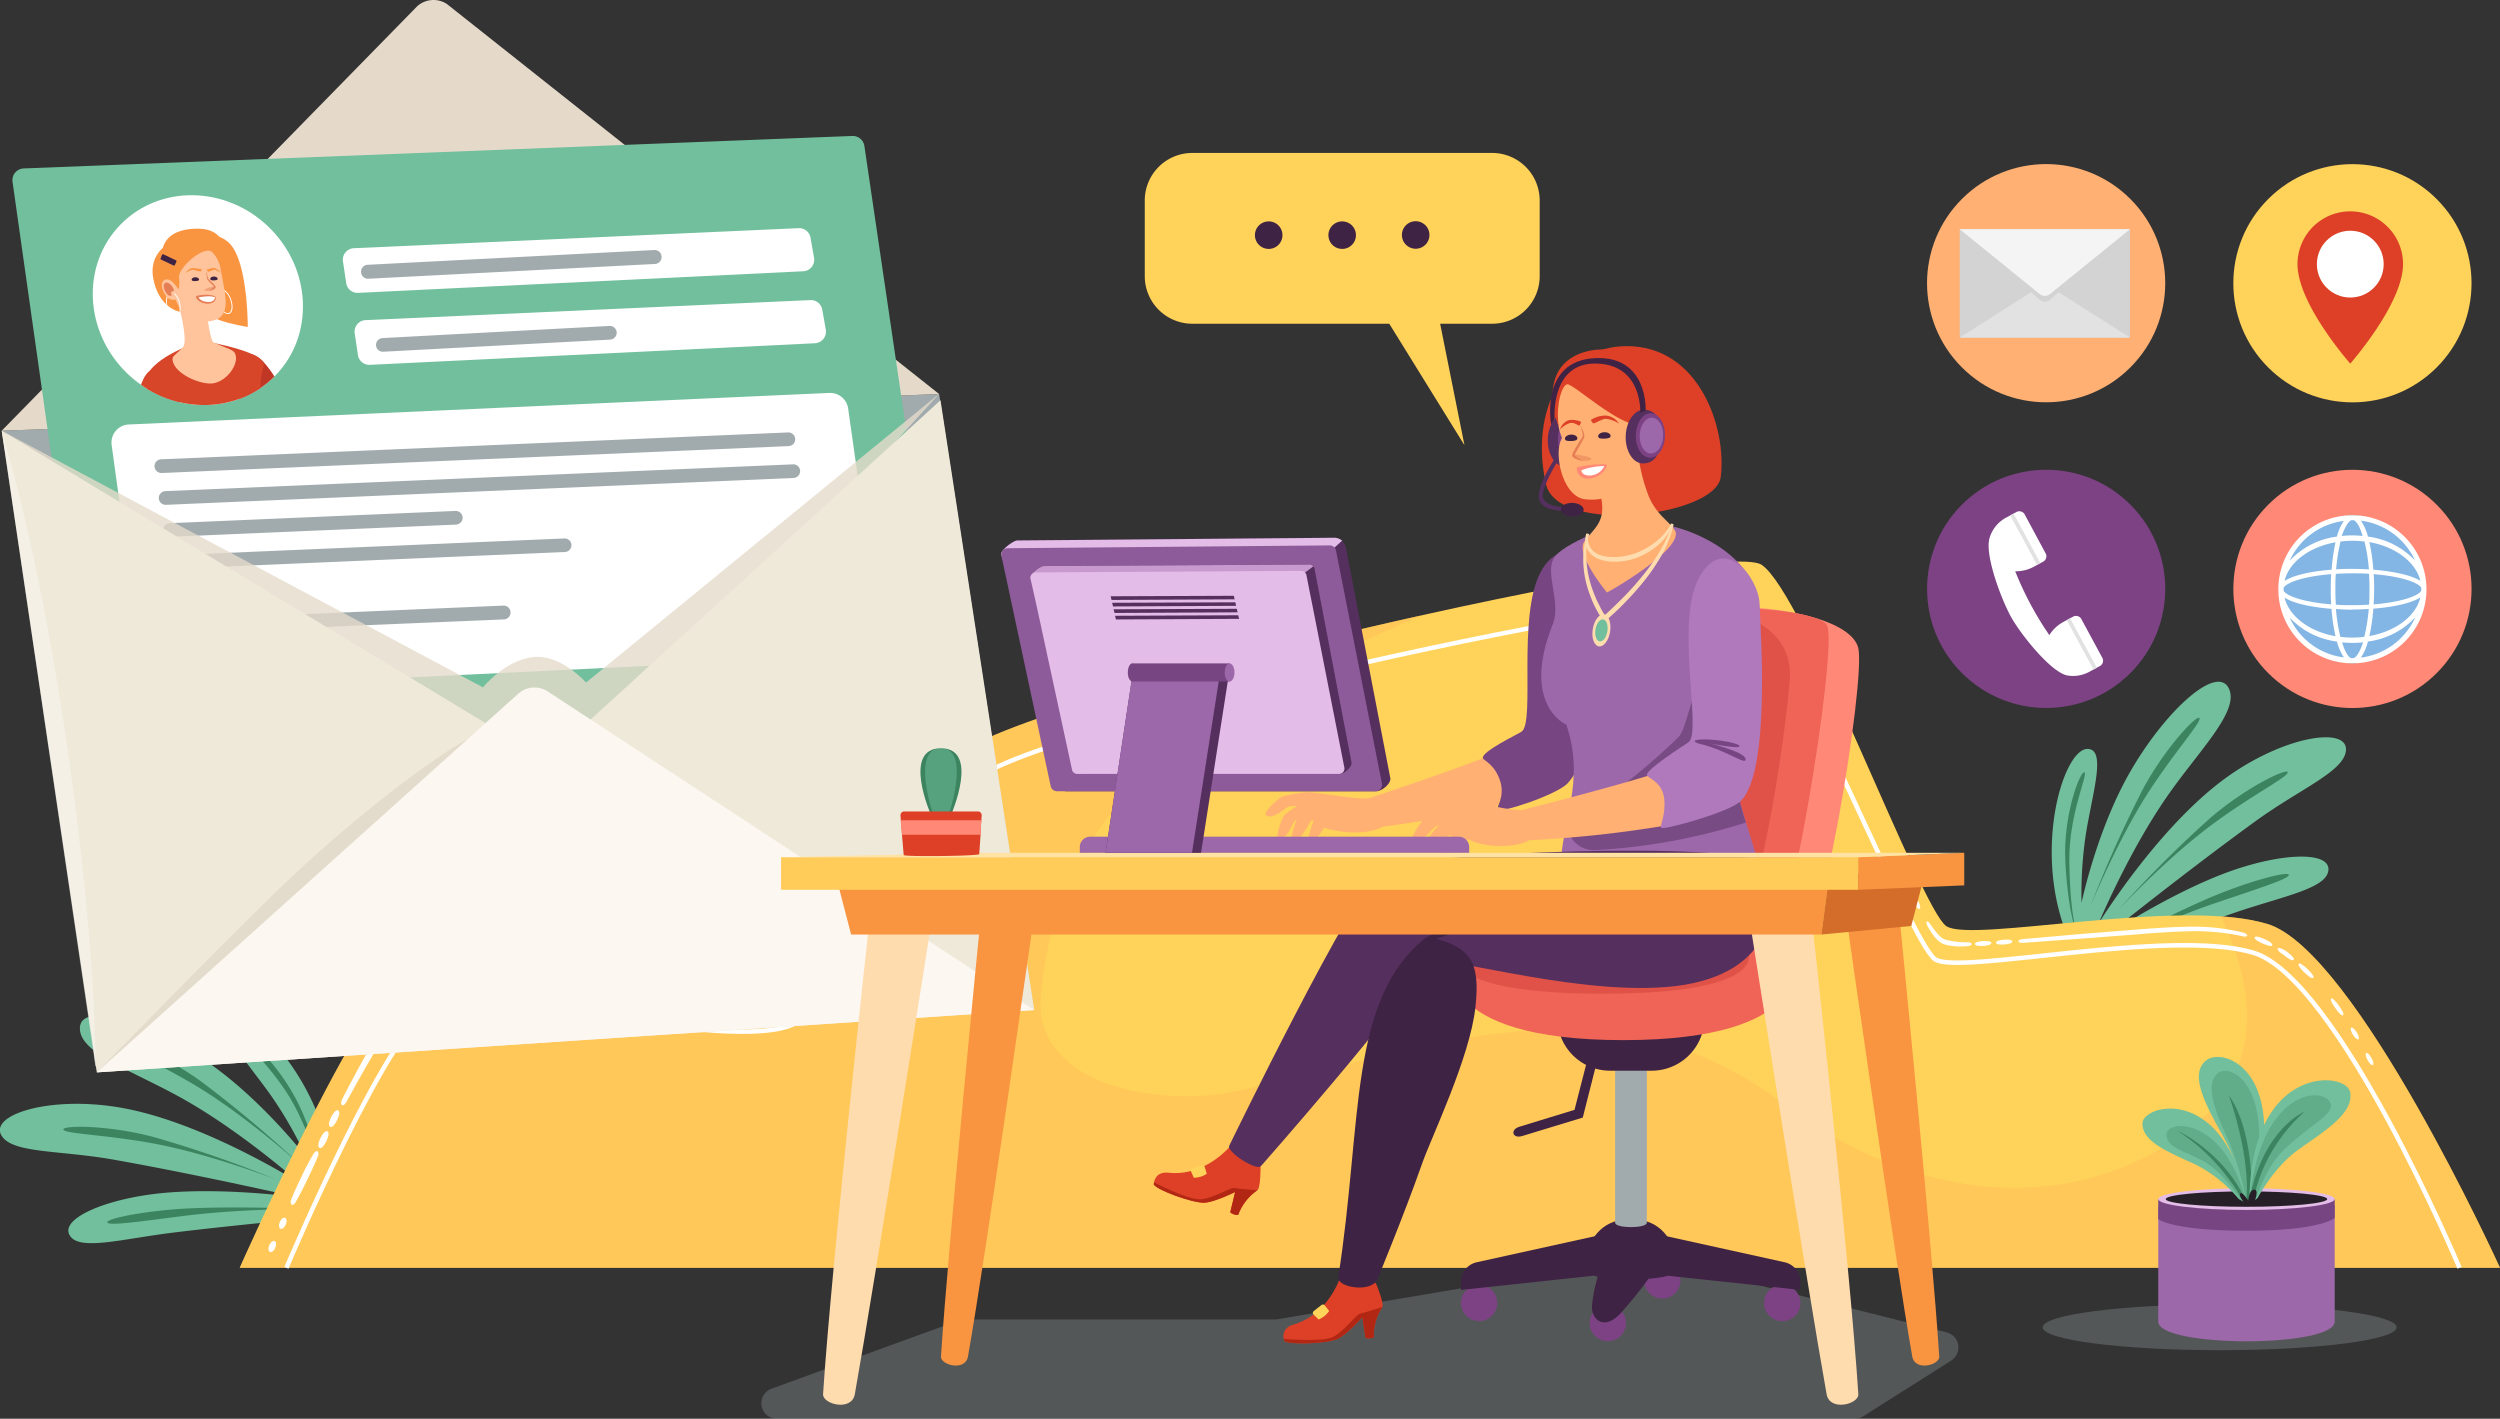 <svg xmlns="http://www.w3.org/2000/svg" xmlns:xlink="http://www.w3.org/1999/xlink" viewBox="0 0 565.05 320.66"><rect x="0" y="0" width="565.05" height="320.66" fill="#333333" stroke="none"/><defs><style>.cls-1,.cls-27{fill:#dd4026;}.cls-2,.cls-45{fill:#fff;}.cls-3{isolation:isolate;}.cls-4,.cls-51{fill:#71bf9d;}.cls-5,.cls-62{fill:#3c8460;}.cls-6{fill:#ffd25a;}.cls-7{fill:#ffbe57;}.cls-21,.cls-33,.cls-46,.cls-51,.cls-7{opacity:0.5;}.cls-12,.cls-43,.cls-57,.cls-7{mix-blend-mode:multiply;}.cls-59,.cls-8{fill:none;stroke-miterlimit:10;}.cls-8{stroke:#fff;stroke-width:1.02px;}.cls-17,.cls-35,.cls-9{fill:#a1abad;}.cls-12,.cls-45,.cls-62,.cls-9{opacity:0.3;}.cls-10,.cls-32{fill:#ff8976;}.cls-10,.cls-11,.cls-12,.cls-13,.cls-15,.cls-17,.cls-27,.cls-28,.cls-30,.cls-34{fill-rule:evenodd;}.cls-11{fill:#ef6456;}.cls-12{fill:#ba2b27;}.cls-13,.cls-14{fill:#7c4284;}.cls-15,.cls-16{fill:#3e2344;}.cls-18,.cls-30{fill:#ffb072;}.cls-19{fill:#764582;}.cls-20,.cls-34{fill:#9d68aa;}.cls-21,.cls-24,.cls-28{fill:#552f5e;}.cls-22{clip-path:url(#clip-path);}.cls-23{fill:#b22714;}.cls-25{clip-path:url(#clip-path-2);}.cls-26{fill:#af79bc;}.cls-29{fill:#ffdcae;}.cls-31,.cls-33{fill:#e57e55;}.cls-36,.cls-43{fill:#e5daca;}.cls-37{clip-path:url(#clip-path-3);}.cls-38{fill:#c13725;}.cls-39{fill:#d8462a;}.cls-40{fill:#f99441;}.cls-41{fill:#ffc49c;}.cls-42{fill:#1e1c1c;}.cls-43{opacity:0.8;}.cls-44{fill:#efe9da;}.cls-46{fill:#d8d0bf;}.cls-47{fill:#fcf7f0;}.cls-48{fill:#d36d29;}.cls-49{fill:#ffcc5a;}.cls-50{fill:#ffe3a4;}.cls-52{fill:#e4bce8;}.cls-53{fill:#8d5b99;}.cls-54{fill:#c899ce;}.cls-55,.cls-57{fill:#d3d3d3;}.cls-56{fill:#e2e2e2;}.cls-58{fill:#f4f4f4;}.cls-59{stroke:#3c8460;stroke-width:1.16px;}.cls-60{fill:#83b6e5;}.cls-61{fill:#261f28;}</style><clipPath id="clip-path"><path class="cls-1" d="M284.91,264s0,4.4-.7,5a11.68,11.68,0,0,0-4.37,5.61,2.76,2.76,0,0,1-1.78-.59l1.1-4.6s-4.81,2.39-7.07,2.42c-2.74,0-10.54-2.83-11.31-4.13,0,0,0-3,3.34-2.65,8.4.89,14-6.08,14-6.08C281,255.94,284.57,259.59,284.91,264Z"></path></clipPath><clipPath id="clip-path-2"><path class="cls-1" d="M311.18,290.51s1.66,4.06,1.25,4.91a11.6,11.6,0,0,0-1.92,6.84,2.77,2.77,0,0,1-1.88.14l-.71-4.69s-3.55,4-5.64,4.92c-2.52,1.07-10.82,1.37-12,.46,0,0-1.15-2.77,2.09-3.72C300.46,297,303,288.45,303,288.45,304.53,284.51,309.19,286.54,311.18,290.51Z"></path></clipPath><clipPath id="clip-path-3"><ellipse class="cls-2" cx="44.72" cy="67.83" rx="23.01" ry="24.44" transform="translate(-35.1 52.69) rotate(-45.86)"></ellipse></clipPath></defs><g class="cls-3"><g id="Layer_2" data-name="Layer 2"><g id="OBJECTS"><path class="cls-4" d="M471,218.66s19.14-7.25,34-12.34c11-3.76,20.66-5.44,21.25-9.49.66-4.61-11-4.11-23.26.49-13.15,4.94-27,14.18-27,14.18s18.21-14.6,33.85-25.93c10.13-7.34,20-11.23,20.39-15.94.51-5.62-14.5-3.28-27.89,6.74-15.07,11.29-28,32.3-28,32.3s6.53-15.67,15.23-28.32c7.31-10.61,16.54-19.43,14.25-24.62-2.62-5.95-14.76,5.18-22.75,19.4-7.29,13-10.6,28.92-10.6,28.92a90.45,90.45,0,0,1,1-15.68c1.42-8.73,4.31-18,1-19C466.13,167.29,457.22,197.83,471,218.66Z"></path><path class="cls-5" d="M473.25,215.89s12.81-7.07,24.77-12.37c9.67-4.27,19.35-6.76,19.3-5.76s-8.28,3.48-18.48,7A223.42,223.42,0,0,0,473.25,215.89Z"></path><path class="cls-5" d="M478.69,205.76A270.75,270.75,0,0,1,499.43,185c8-6.93,17.39-11.44,17.64-10.47s-7.78,5-16.5,11.41C489.94,193.66,478.69,205.76,478.69,205.76Z"></path><path class="cls-5" d="M472.36,205.15a270.77,270.77,0,0,1,12-26.82c5-9.31,12.19-16.87,12.76-16.05s-5.47,7.48-11.36,16.53C478.57,189.84,472.36,205.15,472.36,205.15Z"></path><path class="cls-5" d="M469.76,212s-2.25-4.12-2.95-17.19c-.57-10.55,3.39-20.66,4.31-20.26s-3.54,9.33-3.41,20.13C467.88,208.29,469.76,212,469.76,212Z"></path><path class="cls-4" d="M75.09,274.86s-20.38,1.83-36,3.74c-11.49,1.42-21,4.14-23.25.75-2.61-3.85,8.1-8.5,21.13-9.72,14-1.3,30.46,1,30.46,1s-22.77-5.17-41.78-8.53c-12.32-2.18-22.87-1.38-25.3-5.43-2.92-4.83,11.6-9.29,28-6.12,18.49,3.57,39.31,16.81,39.31,16.81S55,256.09,41.64,248.52c-11.21-6.35-23.37-10.26-23.58-15.93-.24-6.5,15.55-1.78,28.94,7.52,12.23,8.48,22.17,21.37,22.17,21.37a89.68,89.68,0,0,0-7.77-13.65c-5.09-7.24-11.72-14.29-9.22-16.69C57,226.53,78.35,250.11,75.09,274.86Z"></path><path class="cls-5" d="M71.83,273.36s-14.61-.76-27.69-.3c-10.56.38-20.35,2.37-19.87,3.25s9-.49,19.68-1.78A222.91,222.91,0,0,1,71.83,273.36Z"></path><path class="cls-5" d="M62.51,266.63A268.43,268.43,0,0,0,34.76,257c-10.2-2.74-20.64-2.68-20.44-1.71s9.2,1.15,19.83,3.06C47.1,260.66,62.51,266.63,62.51,266.63Z"></path><path class="cls-5" d="M67.94,263.31a269.72,269.72,0,0,0-22.5-18.89c-8.57-6.18-18.34-9.85-18.5-8.86s8.19,4.34,17.45,9.91C55.66,252.25,67.94,263.31,67.94,263.31Z"></path><path class="cls-5" d="M73.27,268.33s.22-4.69-4.85-16.74c-4.11-9.74-12.09-17.1-12.74-16.35s7.26,6.85,11.86,16.62C73.35,264.18,73.27,268.33,73.27,268.33Z"></path><path class="cls-6" d="M54.17,286.55H565.05s-32.61-71.65-52.54-77.71-66.8,4.36-72.6.49S407.78,134,398.15,127.65,224.3,158.78,214.91,171.94c-7.5,10.53-31,45.95-42.08,51.19s-67.66-10.35-78.33-6.9S54.17,286.55,54.17,286.55Z"></path><path class="cls-7" d="M512.51,208.84A48.32,48.32,0,0,0,502,207.12c8.1,17.15,9.74,34.91-7.52,48.55-28.58,20.85-63.83,14.27-90.5-5.49-41-31.83-83.84-12.08-125.75-3.29-18.1,3.29-45.73-2.2-42.87-23.06,4.9-49.16,46.26-67,85.62-84.68-47.75,10.64-100.8,25.47-106,32.79-7.5,10.53-31,45.95-42.08,51.19s-67.66-10.35-78.33-6.9-40.33,70.32-40.33,70.32H565.05S532.44,214.9,512.51,208.84Z"></path><path class="cls-2" d="M119.57,222.61a5.77,5.77,0,0,1,1.5.07,6,6,0,0,1,1.46.42c.55.27.73.74.4,1a1,1,0,0,1-.56.23,5.77,5.77,0,0,1-1.5-.06,6.34,6.34,0,0,1-1.45-.43c-.56-.26-.74-.72-.41-1A1,1,0,0,1,119.57,222.61Z"></path><path class="cls-2" d="M125.18,223.56a5.77,5.77,0,0,1,1.5.07,6.34,6.34,0,0,1,1.45.43c.55.28.73.74.4,1a.9.9,0,0,1-.56.23,5.79,5.79,0,0,1-1.5-.07,6.34,6.34,0,0,1-1.45-.43c-.55-.28-.73-.74-.4-1A.9.9,0,0,1,125.18,223.56Z"></path><path class="cls-2" d="M130.79,224.52a5.79,5.79,0,0,1,1.5.08,6.14,6.14,0,0,1,1.45.43c.55.27.73.73.4,1a1.09,1.09,0,0,1-.57.23,6.27,6.27,0,0,1-1.5-.07,6,6,0,0,1-1.45-.44c-.55-.27-.73-.73-.4-1A1.09,1.09,0,0,1,130.79,224.52Z"></path><path class="cls-2" d="M140.74,226.18a5.7,5.7,0,0,1,1.49,0,6.47,6.47,0,0,1,1.46.4c.55.25.74.71.42,1a1,1,0,0,1-.56.25,5.37,5.37,0,0,1-1.5,0,5.9,5.9,0,0,1-1.46-.41c-.56-.26-.74-.72-.42-1A1,1,0,0,1,140.74,226.18Z"></path><path class="cls-2" d="M147.82,227.18a2.19,2.19,0,0,1,.91-.08,2.44,2.44,0,0,1,.88.28c.55.35.6.88.1,1.18l-.2.1a2.42,2.42,0,0,1-.92.08,2.08,2.08,0,0,1-.88-.29c-.55-.35-.59-.88-.09-1.18A1.21,1.21,0,0,1,147.82,227.18Z"></path><path class="cls-2" d="M153.81,227.72a2.48,2.48,0,0,1,1.78,0c.57.28.68.8.21,1.17l-.19.12a2.14,2.14,0,0,1-.92.19,2.49,2.49,0,0,1-.91-.2c-.58-.31-.64-.84-.16-1.17A1,1,0,0,1,153.81,227.72Z"></path><path class="cls-2" d="M77.33,248.45c2.13-4.15,4.32-8.27,6.67-12.28a95.56,95.56,0,0,1,7.68-11.54c.38-.45.77-.87,1.15-1.3s.84-.81,1.26-1.21a7.76,7.76,0,0,1,1.5-1,5.36,5.36,0,0,1,1.66-.48,30.31,30.31,0,0,1,6.38-.1c4.21.31,8.36,1,12.5,1.66.57.1,1,.46.93.81s-.53.53-1.08.46c-4.14-.57-8.29-1.11-12.42-1.37a29.58,29.58,0,0,0-6.11.12,4.8,4.8,0,0,0-2.52,1.19c-.38.36-.77.72-1.14,1.1s-.72.81-1.07,1.23a94.74,94.74,0,0,0-7.6,11.29c-2.36,3.95-4.62,8-6.84,12.06-.31.57-.76.86-1,.67S77.05,249,77.33,248.45Z"></path><path class="cls-2" d="M76.66,251.91a6.42,6.42,0,0,1-1.28,2.49c-.45.47-.89.43-1-.09a1.54,1.54,0,0,1,0-.56,5.87,5.87,0,0,1,.5-1.35,6,6,0,0,1,.79-1.15c.45-.47.89-.43,1,.09A1.41,1.41,0,0,1,76.66,251.91Z"></path><path class="cls-2" d="M74.23,256.65a6,6,0,0,1-.5,1.34,5.28,5.28,0,0,1-.76,1.16c-.45.48-.89.44-1-.07a1.58,1.58,0,0,1,0-.57,6,6,0,0,1,.5-1.35,5.57,5.57,0,0,1,.77-1.16c.44-.47.89-.44,1,.08A1.6,1.6,0,0,1,74.23,256.65Z"></path><path class="cls-2" d="M71.84,261.41c-.73,1.78-1.56,3.49-2.38,5.21s-1.68,3.4-2.61,5.05c-.32.56-.76.8-1,.55a1.25,1.25,0,0,1,0-1.17c.71-1.79,1.53-3.51,2.35-5.24s1.69-3.4,2.65-5c.33-.56.78-.79,1-.53A1.24,1.24,0,0,1,71.84,261.41Z"></path><path class="cls-2" d="M64.78,276a2.38,2.38,0,0,1-.23.86,1.94,1.94,0,0,1-.5.68c-.53.43-1,.17-1-.57v0a2.32,2.32,0,0,1,.23-.85,2,2,0,0,1,.5-.69c.53-.42,1-.17,1,.57Z"></path><path class="cls-2" d="M62.39,281.25a2.32,2.32,0,0,1-.22.85,2,2,0,0,1-.49.69c-.53.43-1,.19-1-.55v0a2.53,2.53,0,0,1,.22-.86,2,2,0,0,1,.5-.7c.53-.42,1-.17,1,.56Z"></path><path class="cls-8" d="M555.9,286.55S528.28,221,509.3,215.33s-66.4,5.12-71.92,1.5-33.5-74.45-42.67-80.4-165.29,28.68-174.77,40.35c-7.73,9.51-30.25,50.32-40.95,54.86-14.61,6.2-69.8-8.55-80-5.32s-34.25,60.23-34.25,60.23"></path><path class="cls-2" d="M510.32,211.74a8.15,8.15,0,0,1,1.44.49,9.92,9.92,0,0,1,1.37.72c.49.41.59.8.25.86a1.23,1.23,0,0,1-.54-.07,9.48,9.48,0,0,1-1.42-.48,10.78,10.78,0,0,1-1.34-.71c-.49-.35-.65-.7-.32-.82A1.07,1.07,0,0,1,510.32,211.74Z"></path><path class="cls-2" d="M515.54,214.37a4.92,4.92,0,0,1,1.37.74,10.75,10.75,0,0,1,1.19,1.06c.43.47.48.86.13.87a1.17,1.17,0,0,1-.54-.15,10.43,10.43,0,0,1-1.28-.84c-.38-.35-.84-.57-1.22-.93s-.56-.78-.21-.84A1.24,1.24,0,0,1,515.54,214.37Z"></path><path class="cls-2" d="M520.3,218a9.76,9.76,0,0,1,1.22,1,10.43,10.43,0,0,1,1.09,1.2c.38.51.38.91,0,.86a1.33,1.33,0,0,1-.53-.22,11.36,11.36,0,0,1-1.2-1,11,11,0,0,1-1.06-1.18c-.38-.51-.41-.92-.07-.89A1.06,1.06,0,0,1,520.3,218Z"></path><path class="cls-2" d="M527.54,226a10.32,10.32,0,0,1,1.05,1.23,11.66,11.66,0,0,1,.88,1.39c.3.58.22,1-.1.87a1.79,1.79,0,0,1-.48-.33,10.9,10.9,0,0,1-1-1.22,11.54,11.54,0,0,1-.88-1.38c-.29-.58-.26-1,.08-.89A1.25,1.25,0,0,1,527.54,226Z"></path><path class="cls-2" d="M532,232.51a4.44,4.44,0,0,1,1.07,1.67c.19.65,0,.94-.45.62l-.16-.13a4.12,4.12,0,0,1-.62-.76,3.76,3.76,0,0,1-.44-.9c-.21-.64,0-.93.43-.63Z"></path><path class="cls-2" d="M535.38,238.27a3.56,3.56,0,0,1,.58.8,4,4,0,0,1,.41.92c.18.66,0,.93-.47.6l-.16-.14a4.12,4.12,0,0,1-.58-.79,4.35,4.35,0,0,1-.4-.93c-.18-.65,0-.93.45-.61A1.14,1.14,0,0,1,535.38,238.27Z"></path><path class="cls-2" d="M457.11,212.26l12.44-1.09,12.44-1c4.15-.32,8.31-.63,12.48-.71A47.83,47.83,0,0,1,507,210.77c.56.17,1,.49.9.72s-.54.27-1.06.12a49.81,49.81,0,0,0-12.3-1.12c-4.14.1-8.29.43-12.43.77l-12.45.94-12.45.91c-.57,0-1-.12-1-.35S456.56,212.31,457.11,212.26Z"></path><path class="cls-2" d="M454.26,213.24a5.39,5.39,0,0,1-1.24.22,6.63,6.63,0,0,1-1.26,0c-.58-.1-.79-.39-.47-.65a1.49,1.49,0,0,1,.42-.21,6.87,6.87,0,0,1,2.5-.19c.58.09.79.38.47.64A1.1,1.1,0,0,1,454.26,213.24Z"></path><path class="cls-2" d="M449.51,213.6a6.78,6.78,0,0,1-1.25.2,6.65,6.65,0,0,1-1.26-.05c-.58-.11-.78-.41-.46-.66a1.43,1.43,0,0,1,.43-.2,6.82,6.82,0,0,1,2.49-.15c.58.1.79.39.47.65A1.49,1.49,0,0,1,449.51,213.6Z"></path><path class="cls-2" d="M444.74,213.84a14.44,14.44,0,0,1-5.17-.36,4,4,0,0,1-1.27-.67,3.16,3.16,0,0,1-.53-.5,4.88,4.88,0,0,1-.49-.53,17.69,17.69,0,0,1-1.57-2.37c-.33-.57-.39-1.07-.17-1.13s.49.23.77.62a22.36,22.36,0,0,0,1.62,2.15,4.83,4.83,0,0,0,.44.46,2.35,2.35,0,0,0,.45.4,2.51,2.51,0,0,0,.47.3c.18.07.35.16.54.22a19.58,19.58,0,0,0,4.9.55c.57,0,1,.22.9.46S445.19,213.79,444.74,213.84Z"></path><path class="cls-2" d="M433.36,205.21a2.81,2.81,0,0,1-.48-.7,3.44,3.44,0,0,1-.28-.82c-.11-.69.17-.88.62-.44l0,0a3.06,3.06,0,0,1,.47.7,3.87,3.87,0,0,1,.29.81c.12.68-.15.89-.62.46Z"></path><path class="cls-2" d="M430.87,200.07a3.31,3.31,0,0,1-.44-.72,3.38,3.38,0,0,1-.24-.84c-.08-.7.21-.88.64-.41l0,0a2.92,2.92,0,0,1,.43.72,2.77,2.77,0,0,1,.25.83c.09.69-.19.88-.63.42Z"></path><path class="cls-9" d="M541.69,300c0,2.85-17.92,5.17-40,5.17s-40-2.32-40-5.17,17.93-5.18,40-5.18S541.69,297.17,541.69,300Z"></path><path class="cls-9" d="M217.93,298.23h70.2a3.79,3.79,0,0,0,.58-.05l82.78-13.93a3.5,3.5,0,0,1,1.44.06L440,301.15a3.51,3.51,0,0,1,1,6.37l-19.9,12.6a3.6,3.6,0,0,1-1.88.54H175.62a3.5,3.5,0,0,1-1.2-6.8l42.31-15.42A3.48,3.48,0,0,1,217.93,298.23Z"></path><path class="cls-10" d="M404.9,220.88c6.77-4.56,16.75-67.19,15.12-74.35-2.66-11.72-54.9-13.91-56.72,2.22-4.21,37.1-15.53,61-12.42,68.18C355.69,228,401,223.48,404.9,220.88Z"></path><path class="cls-11" d="M398.2,220.88c5.94-4.56,17.2-74.1,14.77-79.49-2.26-5-50.13-7.85-51.73,8.28-3.69,37.11-13.16,60.12-10.43,67.26C355,228,394.82,223.48,398.2,220.88Z"></path><path class="cls-12" d="M404.51,154c1.16-12.57-12.13-17.58-24.63-15.75-9.74,1.42-18,4.85-18.64,11.39-3.69,37.11-12.4,58.05-9.68,65.19,2.2,5.74,32.35,6.57,38.79.8C396.1,210.5,402.36,177.13,404.51,154Z"></path><path class="cls-13" d="M338.4,294.5a4.1,4.1,0,1,1-4.1-4.11A4.1,4.1,0,0,1,338.4,294.5Z"></path><path class="cls-13" d="M406.93,294.5a4.11,4.11,0,1,1-4.11-4.11A4.11,4.11,0,0,1,406.93,294.5Z"></path><circle class="cls-14" cx="363.4" cy="299.04" r="4.1"></circle><path class="cls-13" d="M379.81,289.38a4.11,4.11,0,1,1-4.1-4.1A4.11,4.11,0,0,1,379.81,289.38Z"></path><path class="cls-15" d="M369.84,275.72h-2.48c-4.86,0-8.8,4.32-8.8,9.64v1.85c0,2.62,20.08,2.62,20.08,0v-1.85C378.64,280,374.7,275.72,369.84,275.72Z"></path><path class="cls-16" d="M344.07,256.76c-2.22.68-2.86-1.42-.64-2.1l12.44-3.81L359,238.67l2.13.53-3.39,13.39Z"></path><path class="cls-17" d="M372.22,276.35c0,1.34-7.17,1.34-7.17,0V236.52h7.17Z"></path><path class="cls-16" d="M355.88,224.6h25.45a3.91,3.91,0,0,1,3.91,3.91v1.55A11.92,11.92,0,0,1,373.31,242h-9.42A11.92,11.92,0,0,1,352,230.05v-1.55A3.91,3.91,0,0,1,355.88,224.6Z"></path><path class="cls-11" d="M328.05,217.42c0-4.42,77.67-4.42,77.67,0,0,0,4.1,17.67-38.83,17.67S328.05,217.42,328.05,217.42Z"></path><path class="cls-12" d="M329.14,215.76c0-2.21,66.09-2.21,66.09,0,0,0,3.49,8.84-33,8.84S329.14,215.76,329.14,215.76Z"></path><path class="cls-15" d="M361.42,279.2l-27.64,6.09a4.57,4.57,0,0,0-3.58,4.46v1.8L360,288.36Z"></path><path class="cls-15" d="M375.71,279.2l27.64,6.09a4.57,4.57,0,0,1,3.58,4.46v1.8l-29.82-3.19Z"></path><path class="cls-15" d="M367,279.88c-4.34,0-7.21,12.45-7.18,15.71,0,2.34,2.48,5.29,6.31,1.41a85.55,85.55,0,0,0,6.46-8S373.65,279.88,367,279.88Z"></path><path class="cls-18" d="M336.69,170.78c-10.74,4.28-29.85,10.48-29.85,10.48-1.42.4.81,6.44,2.24,6a278.94,278.94,0,0,0,29.26-5C340.74,177.9,341.81,174.47,336.69,170.78Z"></path><path class="cls-19" d="M364.69,135c-.18-5.9-10.93-16.25-16.51-5.64-5.29,10.06-1.15,33.84-4.26,36-.85.58-9.13,4.52-8.76,6,.13.52,2.86,1.43,4,5.49.94,3.46-1,5.55-.7,6.06.22,1.12,13.35-3.24,15.83-5.84C361,170,364.87,140.86,364.69,135Z"></path><path class="cls-18" d="M310.07,180.4c-4.13.32-8.93-.87-14.31-1.35a26.41,26.41,0,0,0-5.9,1c-1.11.43-3.89,3.24-3.84,4,1.12,1.56,4.06-1.1,5.06-1.67a4.91,4.91,0,0,1,2.14-.18,18.92,18.92,0,0,0-2.8,1.89c-.79.88-2,4.65-1.61,5.32,1.7.89,3.12-2.82,3.76-3.77a1.87,1.87,0,0,1,.54-.47c-.71,1.82-1.37,4.16-1.12,4.6,1.71.89,3.6-3.17,4.24-4.13a1.38,1.38,0,0,1,.39-.36l.25.27c-.66,1.75-1.21,3.81-1,4.22,1.21.64,2.52-1.23,3.4-2.71a6.19,6.19,0,0,0,.65.22c3.61,1.05,9.62,1.46,12.85-.58C314.66,185.92,312.1,180.24,310.07,180.4Z"></path><path class="cls-20" d="M366,118.33s-13.15,4.44-14.92,8,1.76,10-.1,14.68c-7.34,18.41,3.06,22.8,3.06,22.8,4.39,13.08-1.23,21.78-1.36,33-1.86,3.08,47.24,15.58,46.11,6-1.62-13.65-8.15-23.2-6.53-33.33s8.48-27.76,4-37.48S376.28,116.3,366,118.33Z"></path><path class="cls-21" d="M394.61,185.91a61.2,61.2,0,0,1-2.39-9.73c-2.5-14.93-4.11-23.75-7-22.26s-4,10.78-5.75,12.56c-2,2.12-17.78,16.76-25.17,18.29v.08a6.09,6.09,0,0,0,6.21,7.3A136.55,136.55,0,0,0,394.61,185.91Z"></path><path class="cls-1" d="M284.91,264s0,4.4-.7,5a11.68,11.68,0,0,0-4.37,5.61,2.76,2.76,0,0,1-1.78-.59l1.1-4.6s-4.81,2.39-7.07,2.42c-2.74,0-10.54-2.83-11.31-4.13,0,0,0-3,3.34-2.65,8.4.89,14-6.08,14-6.08C281,255.94,284.57,259.59,284.91,264Z"></path><g class="cls-22"><path class="cls-23" d="M260.2,266.93c.16.08,8.39,4.4,11.22,4.14s6.77-2.75,7.56-2.56,5.23.52,5.23.52l-3.76,8.39L258.6,272Z"></path></g><path class="cls-6" d="M269.18,264.73l.64,1.46a5.32,5.32,0,0,0,2.94-.89l-.47-1.54a.53.53,0,0,0-.66-.36l-2.11.6A.53.53,0,0,0,269.18,264.73Z"></path><path class="cls-24" d="M312.26,196.54c-6,3.92-34.4,62.36-34.4,62.36-.9,1.32,6.28,5.94,7.18,4.62,0,0,31.93-36.21,37.07-45.86,1.51-2.83,32,7.23,54.56,5.42,23.69-1.9,26.72-18,20.65-28C394.26,190,318.29,192.62,312.26,196.54Z"></path><path class="cls-16" d="M322.88,212.47c2.45-.13,9.09-2.87,9-3.77-.1-.72-6.33,2.25-6.33,2.25s7.76-4,6.78-5.66c-.54-.89-3.79,3.46-9.38,6.33C322.91,211.62,321.43,212.55,322.88,212.47Z"></path><path class="cls-1" d="M311.18,290.51s1.66,4.06,1.25,4.91a11.6,11.6,0,0,0-1.92,6.84,2.77,2.77,0,0,1-1.88.14l-.71-4.69s-3.55,4-5.64,4.92c-2.52,1.07-10.82,1.37-12,.46,0,0-1.15-2.77,2.09-3.72C300.46,297,303,288.45,303,288.45,304.53,284.51,309.19,286.54,311.18,290.51Z"></path><g class="cls-25"><path class="cls-23" d="M289.41,302.56c.18,0,9.43.9,11.95-.42s5.23-5.1,6-5.22,5-1.5,5-1.5l-.31,9.18-22.27,3.25Z"></path></g><path class="cls-6" d="M296.89,297.12l1.15,1.11a5.32,5.32,0,0,0,2.38-1.93l-1-1.25a.54.54,0,0,0-.75-.09l-1.72,1.36A.52.52,0,0,0,296.89,297.12Z"></path><path class="cls-16" d="M322.61,211.66c-18,13.78-14.6,42-20.14,77-.24,2.4,7.42,3.56,8.83.54,0,0,6.13-14.83,10.05-26,2-5.84,10.91-24.12,12.13-35.61C334.6,217.2,332.41,213.91,322.61,211.66Z"></path><path class="cls-18" d="M374.16,174.83c-11.6,3.62-30.94,8.45-30.94,8.45-1.43.4.4,7.05,1.83,6.65a260.62,260.62,0,0,0,31.1-3.29C377.78,182.3,378.2,178.49,374.16,174.83Z"></path><path class="cls-18" d="M343.89,183.11a31.34,31.34,0,0,1-10.4-2.27s-8.65-1.12-10-.92-5.22,2.64-5.37,3.53c.85,2,4.85-.19,6.12-.57a6.16,6.16,0,0,1,2.66.41,16.33,16.33,0,0,0-4.16,1c-1.17.73-3.72,4.51-3.5,5.39,1.6,1.53,4-1.84,5-2.7a3.37,3.37,0,0,1,1.18-.48l-.09.05c-1.17.73-3.72,4.52-3.5,5.39,1.61,1.53,4-1.84,5-2.7a3.86,3.86,0,0,1,1.37-.52c-1,1.12-2.36,3.25-2.21,3.83,1.32,1.26,3.3-1.51,4.14-2.22a5.32,5.32,0,0,1,1.93-.6,4.71,4.71,0,0,0,.67.35c3.14,1.41,9.15,1.56,12.34.12C346.91,189.67,345.75,183.22,343.89,183.11Z"></path><path class="cls-26" d="M397.7,136.47c-.18-5.9-8.22-16.28-13.8-5.66-5.29,10.06.85,34.79-2.26,36.95-.88.61-9.76,6.23-9.41,7.44.19.68,3.57,1.51,3.93,5.47s-1.19,6-.62,6.46,15.51-3.55,18-6.16C400.25,173.92,397.88,142.37,397.7,136.47Z"></path><path class="cls-19" d="M383.6,167.24c2.37-.46,9.44.54,9.57,1.42.1.71-6.65-.61-6.65-.61s8.49,2,8,3.73c-.27,1-4.55-2.37-10.67-3.74C383.85,168,382.19,167.51,383.6,167.24Z"></path><path class="cls-27" d="M388.92,107.82c-1.15,9-36.95,13.14-39.51,1.58-3.72-16.74,4.14-31.11,18.23-31.17C384.07,78.17,390.32,96.81,388.92,107.82Z"></path><path class="cls-28" d="M357.79,99.47c-.08,3.34-1,6-4.13,6-2.19-.06-3.9-2.81-3.82-6.15s1.94-6,4.14-6C357.11,93.41,357.88,96.13,357.79,99.47Z"></path><path class="cls-28" d="M351.62,103.33s-4.81,7.07-3.67,9.84,6.74,2.27,6.74,2.27l0-.82s-4.86.35-5.88-2c-.85-1.92,3.52-8.87,3.52-8.87Z"></path><path class="cls-15" d="M357.93,115.27c0,.86-1.19,1.52-2.61,1.49s-2.54-.76-2.52-1.62,1.19-1.52,2.6-1.48S358,114.42,357.93,115.27Z"></path><path class="cls-13" d="M358.73,99.24c-.07,2.78-1.61,5-3.43,4.94s-3.25-2.34-3.18-5.11,1.61-5,3.44-4.95S358.81,96.46,358.73,99.24Z"></path><ellipse class="cls-20" cx="355.65" cy="99.16" rx="4.04" ry="2.65" transform="translate(247.28 452.11) rotate(-88.51)"></ellipse><path class="cls-18" d="M370.25,102.73a41.12,41.12,0,0,0,2.4,9.45c1.75,4.11,4.34,5.41,5.85,7.6,2.68,3.88-14.56,13.86-15.3,14.12,0,0-7.2-8.64-5.1-11.51,2.31-3.16,5-4.49,3.71-10.27-1.13-5.05-1.79-7.84-1.79-7.84Z"></path><path class="cls-29" d="M358.93,120.85a4.64,4.64,0,0,0,.53,2.9,4.06,4.06,0,0,0,2.28,1.73,9.35,9.35,0,0,0,3,.43,12.69,12.69,0,0,0,3.07-.35,15.63,15.63,0,0,0,5.65-2.52,14.9,14.9,0,0,0,2.36-2.05,9.66,9.66,0,0,0,1.8-2.55h0a.22.22,0,0,1,.4.16,11.78,11.78,0,0,1-4,5.2,15.71,15.71,0,0,1-6,2.83,13.7,13.7,0,0,1-3.32.32,9.09,9.09,0,0,1-3.32-.59,4.84,4.84,0,0,1-2.61-2.25,5,5,0,0,1-.29-3.37.22.22,0,0,1,.27-.15.21.21,0,0,1,.15.24Z"></path><path class="cls-29" d="M359.14,120.91a15.43,15.43,0,0,0-.6,4.84,24,24,0,0,0,.6,4.85,28.71,28.71,0,0,0,1.58,4.63c.3.76.72,1.47,1.07,2.21s.83,1.41,1.25,2.12l-.79-.12c1.65-1.44,3.24-3,4.78-4.55a64.13,64.13,0,0,0,4.38-4.94,44.51,44.51,0,0,0,3.77-5.39,25.48,25.48,0,0,0,2.64-6h0a.21.21,0,0,1,.26-.15.21.21,0,0,1,.16.25,25.29,25.29,0,0,1-2.37,6.29,43.82,43.82,0,0,1-3.68,5.62,62.3,62.3,0,0,1-4.39,5.07,59.16,59.16,0,0,1-4.87,4.62l0,0a.51.51,0,0,1-.72-.07l-.05-.07c-.42-.74-.86-1.46-1.26-2.2s-.78-1.51-1.09-2.3a25.42,25.42,0,0,1-1.52-4.84,22,22,0,0,1-.44-5,16,16,0,0,1,.9-5,.21.21,0,0,1,.28-.13.21.21,0,0,1,.13.27Z"></path><path class="cls-29" d="M363.91,142.8c-.33,2-1.46,3.46-2.54,3.29s-1.7-1.93-1.37-3.92,1.46-3.46,2.54-3.29S364.23,140.81,363.91,142.8Z"></path><path class="cls-4" d="M363.3,142.7c-.22,1.37-1,2.39-1.75,2.26s-1.17-1.33-.94-2.7,1-2.38,1.75-2.26S363.52,141.33,363.3,142.7Z"></path><path class="cls-30" d="M370.33,103.21s-1.89,10.83-12.09,9.63c-5.12-.6-7.22-10.58-5.19-13.82,0,0-2.48-5.74-.18-10.75,2.46-5.37,10.33-6.59,17.25-4.16,0,0,2,3.42.85,12a2.62,2.62,0,0,1,3.35-.31c1.51.9,1.59,2.9,1,4.75C374.58,102.74,372.15,104.58,370.33,103.21Z"></path><path class="cls-31" d="M371.09,102.41l.85-2-1.28-.59s1-3.77,3.07-2.28C375.42,98.76,373.24,103.27,371.09,102.41Z"></path><path class="cls-2" d="M356.85,106a17,17,0,0,1,6.12-.89C362.24,107.9,357.15,109.09,356.85,106Z"></path><path class="cls-32" d="M356.41,105.7a.59.59,0,0,1,.22-.19l.09,0h0l.1,0,.2,0,.4-.1.78-.14c.53-.09,1.05-.17,1.57-.22a25.57,25.57,0,0,1,3.15-.1.25.25,0,0,1,.25.25v.07A3.77,3.77,0,0,1,362,107a5,5,0,0,1-1.93,1,3.47,3.47,0,0,1-2.25,0,2.35,2.35,0,0,1-1-.75,6.28,6.28,0,0,1-.31-.58A2.77,2.77,0,0,1,356.41,105.7Zm.89.54c.09.06.13.05.11.11l.13.36a1.54,1.54,0,0,0,.58.55,2.87,2.87,0,0,0,1.8.15,3.63,3.63,0,0,0,2.8-2.39l.24.32a14.74,14.74,0,0,0-3,.25,12.83,12.83,0,0,0-1.49.34l-.71.24-.35.14-.17.07-.08,0,0,0,0,0A.52.52,0,0,0,357.3,106.24Z"></path><path class="cls-16" d="M353.71,99.17c0,.48.65.54,1.43.51s1.4-.15,1.38-.63-.67-.85-1.44-.82S353.69,98.68,353.71,99.17Z"></path><path class="cls-1" d="M352.59,97.1a5.22,5.22,0,0,1,2.17-1.46c1.18-.31,2.06.76,2.24.51a4.16,4.16,0,0,0,.37-.79,4.74,4.74,0,0,0-2.8-.39A3.14,3.14,0,0,0,352.59,97.1Z"></path><path class="cls-16" d="M361.22,98.63c0,.48.66.54,1.43.51s1.4-.15,1.38-.63-.66-.85-1.44-.82S361.2,98.14,361.22,98.63Z"></path><path class="cls-1" d="M365.94,95.74a7,7,0,0,0-3-1.08c-.88,0-2.62,1.21-2.87,1a3.28,3.28,0,0,1-.52-.73,6.07,6.07,0,0,1,3.49-1A3.93,3.93,0,0,1,365.94,95.74Z"></path><path class="cls-33" d="M357.9,104.17s1.79,0,1.77-.47-3.74-1.19-4-.84S357.1,103.92,357.9,104.17Z"></path><path class="cls-31" d="M357.11,96s1.24,2.07.94,2.87-2,3.52-2.09,3.9,1.8,1.4,1.94,1.46-2.69-.49-2.57-1.36,2.35-4,2.44-4.41A10.3,10.3,0,0,0,357.11,96Z"></path><path class="cls-27" d="M371,96.07c-4.74.65-15.52-9.51-16.8-9.22s-2.62,5-1.87,9.7c0,0-3.59-8.46.66-13.74,4.46-5.54,15.87-4.89,19.54.83,2.77,4.31,1.51,12,1.51,12S372.72,95.82,371,96.07Z"></path><path class="cls-28" d="M375.39,98.75c-.08,3.34-1,6-4.13,6-2.2-.06-3.91-2.81-3.82-6.15s1.94-6,4.13-6C374.71,92.68,375.48,95.41,375.39,98.75Z"></path><path class="cls-13" d="M376.33,98.52c-.07,2.78-1.61,5-3.44,4.94s-3.25-2.34-3.17-5.12,1.61-5,3.44-4.94S376.4,95.74,376.33,98.52Z"></path><path class="cls-34" d="M375.9,98.5c0,2.23-1.29,4-2.76,4s-2.6-1.87-2.54-4.1,1.29-4,2.75-4S376,96.27,375.9,98.5Z"></path><path class="cls-16" d="M370.73,93.33s.61-10.89-9.88-11.16-9.47,12.47-9.47,12.47l-.79,1.3s-2.67-14.44,10-15c12-.52,11.36,11.87,11.36,11.87Z"></path><path class="cls-35" d="M233.45,226.89,21.56,241Q13,169.61.38,97.36l211.88-8.3Z"></path><path class="cls-36" d="M.38,97.36l211.88-8.3L101,.9a5.51,5.51,0,0,0-6.7.51Z"></path><path class="cls-4" d="M211.61,163,24.34,175.41a2.66,2.66,0,0,1-2.81-2.28L2.83,41.07a2.65,2.65,0,0,1,2.53-3l187.28-7.34A2.67,2.67,0,0,1,195.37,33l18.7,126.94A2.66,2.66,0,0,1,211.61,163Z"></path><ellipse class="cls-2" cx="44.72" cy="67.83" rx="23.01" ry="24.44" transform="translate(-35.1 52.69) rotate(-45.86)"></ellipse><g class="cls-37"><path class="cls-38" d="M59.53,81.78c4.51,4.77,9.27,17,11.7,23.55,1.65,4.47-3.8,6.86-6.66,3-3.51-4.74-8.44-14.37-11.87-21C50.47,82.93,54.87,76.84,59.53,81.78Z"></path><path class="cls-39" d="M45.45,77c-.56.4-10.68,3.3-12.56,8.54-.95,2.65,13.49,29.72,13.49,29.72s3.09,3.45,14.07-2.71c0,0,.3-10.67.13-19.48,0-1.48-1.62-3.89-1.69-5.21-.16-3.57,1.09-5.34.59-6.07C57.49,78.88,45.45,77,45.45,77Z"></path><path class="cls-40" d="M41.62,53.45A12.22,12.22,0,0,1,45.82,60c.75,3.9,1.19,10.37,2.37,11.58S56,73.9,56,73.9s.05-14.16-3.91-18.65C48.74,51.4,41.62,53.45,41.62,53.45Z"></path><path class="cls-2" d="M49.47,68.54C50,70,51,71,51.69,70.75s.87-1.56.36-3a4,4,0,0,0-1.47-2.06c-.18-.12-.07-.29.11-.16a4.12,4.12,0,0,1,1.55,2.16c.57,1.57.36,3-.47,3.25s-1.93-.78-2.49-2.35A4,4,0,0,1,49,66.52s.15.07.2.1A4.2,4.2,0,0,0,49.47,68.54Z"></path><path class="cls-40" d="M50.53,62c.89,4.89-1.58,8.19-6.1,8.74-5.79.71-8.91-3-9.8-7.84s2.25-8.27,6.78-8.82S49.28,55.09,50.53,62Z"></path><path class="cls-41" d="M40.24,68.25S42.62,77,41.38,78.41c-1.8,2-2.61,2-2.34,3.21.69,3.11,6.69,5.5,9.25,5,2.94-.55,5.48-4,5-6.24-.27-1.4-1.49-1.35-5-3-1-.44-1.86-9.31-1.86-9.31Z"></path><path class="cls-41" d="M49.83,60.63c-.56-3.09-2.8-5.26-5.79-4.9-2.19.26-7,1.53-4.81,6.43a5.2,5.2,0,0,1,.49,2.4l-.19-.27c-.39-.51-1.64-1.71-2.56-.85s0,3.14,1.13,4a2,2,0,0,0,1.62.25l0,.13a7.42,7.42,0,0,0,7.36,4.83c2.85-.35,4.38-1.62,3.8-6C50.71,65.12,49.83,60.63,49.83,60.63Z"></path><path class="cls-42" d="M43.25,63.16s0,0,0,0,0,0,0,0Z"></path><path class="cls-40" d="M47.92,56.89c.94.66,2.37,3.8,2.37,3.8s2.94-9.1-5.8-9c-6.91.07-8.46,4.05-7.64,7.29.75,3,3.54,6.43,3.54,6.43a8.05,8.05,0,0,0,.06-2.68C40.29,60.47,45.94,55.5,47.92,56.89Z"></path><path class="cls-31" d="M38.6,66.07l.76-.43a4.86,4.86,0,0,0-.51-1c-.26-.31-1.13-1.18-1.65-.58s.12,2.22.89,2.68a.61.61,0,0,0,.73,0Z"></path><path class="cls-16" d="M36.44,58.69,39.21,60a.24.24,0,0,0,.31-.1l.35-.76a.24.24,0,0,0-.12-.32l-2.82-1.33a.22.22,0,0,0-.31.11l-.31.78A.24.24,0,0,0,36.44,58.69Z"></path><path class="cls-39" d="M32.35,85.8c-2.62,5.63-2.85,18.44-2.84,25.32A3.79,3.79,0,0,0,37,112.39c1.67-5.37,3-15.76,3.88-23C41.43,84.73,35.06,80,32.35,85.8Z"></path><path class="cls-2" d="M37.82,69.08c.27,1.48,1.09,2.62,1.84,2.53s1.13-1.37.86-2.86a3.91,3.91,0,0,0-1.11-2.25c-.16-.15,0-.3.13-.15a4.09,4.09,0,0,1,1.18,2.37c.3,1.63-.15,3-1,3.09s-1.79-1.08-2.08-2.71A4,4,0,0,1,37.68,67a2,2,0,0,0,.18.13A4.1,4.1,0,0,0,37.82,69.08Z"></path><path class="cls-2" d="M48.69,67.16s-1.12-.79-4.22-.08C45.13,68.72,48.77,69,48.69,67.16Z"></path><path class="cls-31" d="M48.61,67.2a4.23,4.23,0,0,0-1-.21,6,6,0,0,0-1,0,13.23,13.23,0,0,0-2.08.32l.16-.3a2.49,2.49,0,0,0,2,1.21,2.32,2.32,0,0,0,1.23-.12,1.1,1.1,0,0,0,.47-.35,1.38,1.38,0,0,0,.14-.27A1.47,1.47,0,0,1,48.61,67.2Zm.16-.08a1.21,1.21,0,0,1-.69,1.27,2.76,2.76,0,0,1-1.41.24,3.54,3.54,0,0,1-1.38-.4,2.09,2.09,0,0,1-1-1.06h0a.24.24,0,0,1,.13-.29h0a9.83,9.83,0,0,1,2.17-.26,5.77,5.77,0,0,1,1.1.09A2.5,2.5,0,0,1,48.77,67.12Z"></path><path class="cls-16" d="M45,63.15c0,.29-.35.36-.81.38s-.84,0-.87-.31.33-.54.79-.56S44.94,62.87,45,63.15Z"></path><path class="cls-16" d="M49.2,63c0,.29-.34.35-.8.37s-.84,0-.87-.31.32-.54.78-.56S49.17,62.71,49.2,63Z"></path><path class="cls-40" d="M49.93,61.69s-1.22-.79-1.51-.74-1.28.58-1.41.44a2.54,2.54,0,0,1-.3-.45,8.48,8.48,0,0,1,1.79-.4A3.57,3.57,0,0,1,49.93,61.69Z"></path><path class="cls-40" d="M41.93,61.66s1.32-.73,1.69-.68,1.63.49,1.76.35a1.8,1.8,0,0,0,.25-.46,13.92,13.92,0,0,0-2.19-.3A3.07,3.07,0,0,0,41.93,61.66Z"></path><path class="cls-33" d="M47.3,65.73s-1.06.09-1.09-.2,2.12-.88,2.28-.69S47.75,65.54,47.3,65.73Z"></path><path class="cls-31" d="M46.68,61.3a5.56,5.56,0,0,0,.18,1.82c.25.46,1.41,1.42,1.47,1.65s-.95.92-1,1,1.55-.42,1.41-.93S47.08,63.12,47,62.87,46.68,61.3,46.68,61.3Z"></path></g><path class="cls-2" d="M195.08,148.14,36.63,155.83a4.1,4.1,0,0,1-4.26-3.49l-7.13-51.69a4.1,4.1,0,0,1,3.87-4.71l158.34-7.13a4.11,4.11,0,0,1,4.23,3.39l7.24,51.13A4.1,4.1,0,0,1,195.08,148.14Z"></path><path class="cls-35" d="M178.24,100.83l-141.7,6.08a1.55,1.55,0,0,1-1.6-1.35h0a1.54,1.54,0,0,1,1.47-1.75l141.7-6.07a1.55,1.55,0,0,1,1.62,1.44h0A1.55,1.55,0,0,1,178.24,100.83Z"></path><path class="cls-35" d="M180.84,106.39h0a1.54,1.54,0,0,0-1.61-1.44L37.38,111a1.55,1.55,0,0,0-1.47,1.76h0a1.54,1.54,0,0,0,1.6,1.34l141.85-6.07A1.55,1.55,0,0,0,180.84,106.39Z"></path><path class="cls-35" d="M103,115.48l-64.61,2.77A1.55,1.55,0,0,0,36.87,120v0a1.53,1.53,0,0,0,1.59,1.33l64.62-2.76a1.56,1.56,0,0,0,1.47-1.75v0A1.57,1.57,0,0,0,103,115.48Z"></path><path class="cls-35" d="M127.56,121.7l-88.25,3.77a1.55,1.55,0,0,0-1.47,1.75v0a1.55,1.55,0,0,0,1.59,1.33l88.26-3.79a1.53,1.53,0,0,0,1.47-1.63v0A1.54,1.54,0,0,0,127.56,121.7Z"></path><path class="cls-35" d="M39.78,141.7h0a1.56,1.56,0,0,0,1.61,1.35L113.9,140a1.56,1.56,0,0,0,1.49-1.63v-.06a1.55,1.55,0,0,0-1.61-1.43l-72.52,3.11A1.55,1.55,0,0,0,39.78,141.7Z"></path><path class="cls-2" d="M181.55,61.31,81,66.19A2.59,2.59,0,0,1,78.25,64l-.73-4.9a2.6,2.6,0,0,1,2.45-3l100.54-4.53a2.6,2.6,0,0,1,2.68,2.15l.8,4.54A2.6,2.6,0,0,1,181.55,61.31Z"></path><path class="cls-2" d="M184.21,77.58,83.61,82.46a2.61,2.61,0,0,1-2.71-2.22l-.73-4.89a2.61,2.61,0,0,1,2.46-3l100.53-4.52A2.61,2.61,0,0,1,185.85,70l.8,4.53A2.62,2.62,0,0,1,184.21,77.58Z"></path><path class="cls-35" d="M147.9,56.51,83.07,59.85a1.55,1.55,0,0,0-1.45,1.75v0A1.54,1.54,0,0,0,83.24,63l64.82-3.34a1.56,1.56,0,0,0,1.46-1.75v0A1.55,1.55,0,0,0,147.9,56.51Z"></path><path class="cls-35" d="M137.74,73.67,86.47,76.41A1.55,1.55,0,0,0,85,78.16v0a1.54,1.54,0,0,0,1.61,1.34l51.27-2.74A1.56,1.56,0,0,0,139.37,75v0A1.55,1.55,0,0,0,137.74,73.67Z"></path><path class="cls-43" d="M.38,97.36l108.78,58s4.82-6,11.16-6.84,12.14,5.75,12.14,5.75l79.8-65.25-89.15,97.66Z"></path><path class="cls-44" d="M.38,97.36l123.11,74.38,89.08-81.28,21.19,137.83L21.88,242.38Q11.36,171.43.38,97.36Z"></path><path class="cls-45" d="M.38,97.36s8.37,26.27,15,72.71S21.56,241,21.56,241Z"></path><path class="cls-46" d="M111.28,164.37s-90.37,78.88-89.4,78S45.6,217.92,62,201.93,101.65,167.6,111.28,164.37Z"></path><path class="cls-47" d="M21.88,242.38l211.88-14.09-109.94-72a5.51,5.51,0,0,0-6.7.51Z"></path><path class="cls-29" d="M196.62,207.11s-8.73,79.05-10.59,108c-.14,2.26,6.46,4,7.18,0,4.52-25.33,17.52-108,17.52-108Z"></path><path class="cls-40" d="M221.68,207.11s-7.43,74.85-9,99.49c-.12,1.93,5.49,3.43,6.1,0,3.86-21.56,14.92-99.49,14.92-99.49Z"></path><path class="cls-29" d="M409.44,207.11s8.73,79.05,10.58,108c.15,2.26-6.45,4-7.17,0-4.53-25.33-17.53-108-17.53-108Z"></path><path class="cls-40" d="M429.31,207.11s7.43,74.85,9,99.49c.12,1.93-5.49,3.43-6.1,0-3.86-21.56-14.92-99.49-14.92-99.49Z"></path><polygon class="cls-40" points="411.67 211.22 192.37 211.22 188.78 197.43 413.5 197.43 411.67 211.22"></polygon><polygon class="cls-48" points="431.99 209.28 411.67 211.22 413.5 197.43 435.06 197.43 431.99 209.28"></polygon><rect class="cls-49" x="176.54" y="193.75" width="243.48" height="7.36"></rect><polygon class="cls-40" points="443.96 200.11 420.02 201.11 420.02 193.75 443.96 192.75 443.96 200.11"></polygon><polygon class="cls-50" points="176.54 193.75 221.4 192.75 443.96 192.75 420.02 193.75 176.54 193.75"></polygon><path class="cls-5" d="M210.37,184.07s-6.55-14.94,2.3-14.94S215,184.07,215,184.07,212,184.14,210.37,184.07Z"></path><path class="cls-51" d="M210.89,184.07s-5.06-14.94,1.78-14.94,1.79,14.94,1.79,14.94S212.19,184.14,210.89,184.07Z"></path><path class="cls-1" d="M221.88,184.31l-.07,1.08-.09,1.26-.09,1.54,0,.48-.3,4.37c0,.45-17.07.65-17.08.21l-.38-4.58,0-.25-.13-1.56-.13-1.47-.08-1.07a.85.85,0,0,1,.85-.92H221A.86.86,0,0,1,221.88,184.31Z"></path><polygon class="cls-32" points="221.81 185.39 221.72 186.65 221.63 188.19 221.6 188.67 203.84 188.67 203.82 188.42 203.69 186.86 203.56 185.39 221.81 185.39"></polygon><path class="cls-20" d="M246.39,189.11h83.34a2.33,2.33,0,0,1,2.33,2.33v1.31a0,0,0,0,1,0,0h-88a0,0,0,0,1,0,0v-1.31A2.33,2.33,0,0,1,246.39,189.11Z"></path><path class="cls-24" d="M311,178.84h-70a1.47,1.47,0,0,1-1.44-1.17l-13-51.22-.32-1.22c-.17-.89,2.72-3.09,3.63-3.11l71.38-.61a2.9,2.9,0,0,1,2.05.69,3.61,3.61,0,0,1,1,2.1l9.92,51.48C314.55,176.89,312.53,178.84,311,178.84Z"></path><path class="cls-52" d="M303.36,122.2c-.94.84-2,1.81-2.38,2.1,0,0-73.55,2.06-73.92,2.19a1.33,1.33,0,0,1-.44,0l-.32-1.22c-.17-.89,2.72-3.09,3.63-3.11l71.38-.61A2.9,2.9,0,0,1,303.36,122.2Z"></path><path class="cls-53" d="M310.9,178.84h-72a1.45,1.45,0,0,1-1.43-1.18l-11.12-52a1.47,1.47,0,0,1,1.4-1.75l72.76-.64a1.44,1.44,0,0,1,1.46,1.18l10.38,52.67A1.46,1.46,0,0,1,310.9,178.84Z"></path><path class="cls-24" d="M305.48,172.4c.15.74-1.44,2.52-2.68,2.52H245.28a1.19,1.19,0,0,1-1.18-1L233,130.82l-.09-.32c-.14-.74,2.24-2.55,3-2.57l60-.34a1.18,1.18,0,0,1,.92.4,1.23,1.23,0,0,1,.29.58Z"></path><path class="cls-54" d="M296.84,128l-2.72,2.06-61.13.77-.09-.32c-.14-.74,2.24-2.55,3-2.57l60-.34A1.18,1.18,0,0,1,296.84,128Z"></path><path class="cls-52" d="M302.69,174.92H243.47a1.19,1.19,0,0,1-1.18-1l-7.82-36.18-.92-4.12-.63-2.8a1.21,1.21,0,0,1,1.16-1.44l60-.35a1.21,1.21,0,0,1,1.21,1l.57,2.92.9,4.52,7.09,36A1.21,1.21,0,0,1,302.69,174.92Z"></path><polygon class="cls-24" points="279.06 135.46 251.23 135.6 251.03 134.77 278.87 134.66 279.06 135.46"></polygon><polygon class="cls-24" points="279.39 136.93 251.57 137.07 251.36 136.24 279.2 136.13 279.39 136.93"></polygon><polygon class="cls-24" points="279.73 138.4 251.9 138.54 251.69 137.71 279.53 137.6 279.73 138.4"></polygon><polygon class="cls-24" points="280.06 139.87 252.23 140.01 252.02 139.18 279.86 139.06 280.06 139.87"></polygon><polygon class="cls-24" points="256.04 152 277.82 151.98 271.46 192.75 249.88 192.75 256.04 152"></polygon><polygon class="cls-20" points="256.04 152 275.77 151.98 269.41 192.75 249.88 192.75 256.04 152"></polygon><rect class="cls-19" x="255.89" y="149.94" width="22.08" height="4.09"></rect><ellipse class="cls-20" cx="277.91" cy="151.99" rx="1.11" ry="2.04"></ellipse><path class="cls-19" d="M254.91,152c0-1.13.44-2.05,1-2.05s1,.92,1,2.05-.44,2-1,2S254.91,153.12,254.91,152Z"></path><circle class="cls-18" cx="462.47" cy="64.01" r="26.92" transform="translate(90.19 345.76) rotate(-45)"></circle><rect class="cls-55" x="442.94" y="51.81" width="38.48" height="24.49"></rect><polygon class="cls-56" points="481.42 76.3 442.94 76.3 462.18 64.06 481.42 76.3"></polygon><path class="cls-57" d="M442.94,51.81,461,67.75a1.77,1.77,0,0,0,2.34,0l18.07-15.94Z"></path><path class="cls-58" d="M442.94,51.81,461,66.46a1.89,1.89,0,0,0,2.34,0l18.07-14.65Z"></path><circle class="cls-14" cx="462.47" cy="133.09" r="26.92" transform="translate(41.35 366) rotate(-45)"></circle><path class="cls-2" d="M455.48,129.12a8.53,8.53,0,0,0,4.16-1L461.7,127a1.39,1.39,0,0,0,.71-1.82l-4.84-9a1.39,1.39,0,0,0-1.91-.4l-2.06,1.12a7.67,7.67,0,0,0-4,5c-.85,4,2.67,13.34,4.83,17.34s9,12.57,12.73,13.41a7.7,7.7,0,0,0,5.29-.93l2.06-1.12a1.38,1.38,0,0,0,.71-1.82l-4.84-8.95a1.39,1.39,0,0,0-1.91-.4l-2.06,1.12a8.47,8.47,0,0,0-3.22,3A73.38,73.38,0,0,1,455.48,129.12Z"></path><rect class="cls-56" x="457.32" y="115.53" width="0.86" height="12.7" transform="translate(-2.88 232.37) rotate(-28.4)"></rect><rect class="cls-56" x="470.09" y="139.15" width="0.86" height="12.7" transform="translate(-12.57 241.34) rotate(-28.4)"></rect><circle class="cls-6" cx="531.7" cy="64.02" r="26.92" transform="translate(110.46 394.72) rotate(-45)"></circle><path class="cls-1" d="M543.14,59.7c0,8.94-11.93,22.48-11.93,22.48S519.28,68.74,519.28,59.7a11.93,11.93,0,1,1,23.86,0Z"></path><circle class="cls-2" cx="531.21" cy="59.7" r="7.55"></circle><circle class="cls-32" cx="531.7" cy="133.11" r="26.92" transform="translate(61.61 414.95) rotate(-45)"></circle><ellipse class="cls-59" cx="531.7" cy="133.19" rx="11.55" ry="16.16"></ellipse><circle class="cls-60" cx="531.7" cy="133.19" r="16.16" transform="translate(61.55 414.98) rotate(-45)"></circle><path class="cls-2" d="M531.7,116.45a16.74,16.74,0,1,0,16.73,16.73A16.76,16.76,0,0,0,531.7,116.45Zm-3.83,27.35c-5.9-1.05-10.47-4.47-11.52-8.74,2,1.33,6.1,2.19,10.62,2.55A43.16,43.16,0,0,0,527.87,143.8Zm19.38-10.94c0,.11,0,.22,0,.32s0,.22,0,.33c-.62,1.18-4.52,2.59-10.76,3.09.07-1.13.11-2.28.11-3.42s0-2.28-.11-3.41C542.73,130.27,546.63,131.68,547.25,132.86Zm-11.7.32c0,1.23,0,2.39-.1,3.49-1.18.07-2.43.11-3.75.11s-2.58,0-3.75-.11c-.07-1.1-.11-2.26-.11-3.49s0-2.38.11-3.48c1.17-.07,2.42-.11,3.75-.11s2.57,0,3.75.11C535.51,130.8,535.55,132,535.55,133.18Zm-19.41.33c0-.11,0-.22,0-.33s0-.21,0-.32c.62-1.18,4.52-2.59,10.76-3.09-.07,1.13-.1,2.28-.1,3.41s0,2.29.1,3.42C520.66,136.1,516.76,134.69,516.14,133.51Zm15.56-4.93c-1.23,0-2.47,0-3.69.11a38.84,38.84,0,0,1,1-6.29,20.42,20.42,0,0,1,5.41,0,38.84,38.84,0,0,1,1,6.29C534.16,128.62,532.92,128.58,531.7,128.58Zm-4.73.18c-4.52.36-8.61,1.22-10.62,2.55,1-4.27,5.62-7.69,11.52-8.74A43.16,43.16,0,0,0,527,128.76Zm4.73,9c1.22,0,2.46-.05,3.68-.12a38.84,38.84,0,0,1-1,6.29,20.42,20.42,0,0,1-5.41,0,38.84,38.84,0,0,1-1-6.29C529.23,137.75,530.47,137.8,531.7,137.8Zm4.72-.19c4.52-.36,8.62-1.22,10.63-2.55-1,4.27-5.63,7.69-11.53,8.74A41.8,41.8,0,0,0,536.42,137.61Zm0-8.85a41.8,41.8,0,0,0-.9-6.19c5.9,1.05,10.48,4.47,11.53,8.74C545,130,540.94,129.12,536.42,128.76Zm9.46-2a17.74,17.74,0,0,0-10.68-5.44,11.74,11.74,0,0,0-1.57-3.59A15.62,15.62,0,0,1,545.88,126.77Zm-14.5-9.15H532c.68.31,1.42,1.55,2,3.57a21.58,21.58,0,0,0-4.73,0C530,119.17,530.71,117.93,531.38,117.62Zm-1.61.12a11.74,11.74,0,0,0-1.58,3.59,17.68,17.68,0,0,0-10.67,5.44A15.59,15.59,0,0,1,529.77,117.74ZM517.52,139.6A17.68,17.68,0,0,0,528.19,145a11.74,11.74,0,0,0,1.58,3.59A15.59,15.59,0,0,1,517.52,139.6ZM532,148.75h-.63c-.67-.31-1.42-1.55-2-3.57a21.58,21.58,0,0,0,4.73,0C533.43,147.2,532.69,148.44,532,148.75Zm1.62-.12A11.74,11.74,0,0,0,535.2,145a17.74,17.74,0,0,0,10.68-5.44A15.62,15.62,0,0,1,533.63,148.63Z"></path><path class="cls-6" d="M337.24,34.57H269.48a10.74,10.74,0,0,0-10.74,10.75v17.1a10.75,10.75,0,0,0,10.74,10.75H314l17,27.46L325.5,73.17h11.74A10.75,10.75,0,0,0,348,62.42V45.32A10.75,10.75,0,0,0,337.24,34.57Z"></path><path class="cls-16" d="M289.86,53.14a3.11,3.11,0,1,1-3.1-3.1A3.1,3.1,0,0,1,289.86,53.14Z"></path><path class="cls-16" d="M306.47,53.14a3.11,3.11,0,1,1-3.11-3.1A3.11,3.11,0,0,1,306.47,53.14Z"></path><path class="cls-16" d="M323.08,53.14A3.11,3.11,0,1,1,320,50,3.11,3.11,0,0,1,323.08,53.14Z"></path><path class="cls-20" d="M487.81,272.7v26c0,5.94,39.88,5.94,39.88,0V272.44Z"></path><path class="cls-19" d="M487.81,271v4.54s2.92,2.63,19.94,2.63,19.94-2.9,19.94-2.9V271Z"></path><ellipse class="cls-52" cx="507.75" cy="271.02" rx="19.94" ry="2.45"></ellipse><ellipse class="cls-61" cx="507.75" cy="271.02" rx="18.25" ry="1.74"></ellipse><path class="cls-4" d="M506.26,271.32a31.06,31.06,0,0,0-9.8-8c-5.66-2.67-12.32-5.08-12.22-9.42s18.33-8.85,23.48,17.32C507.8,272,506.69,272,506.26,271.32Z"></path><path class="cls-62" d="M506.59,271.44s-3.55-5.77-7.58-8.37c-4.5-2.9-9.43-3.36-9.35-6.7s12.83-4.18,18,15C507.77,272,506.92,271.93,506.59,271.44Z"></path><path class="cls-5" d="M507.18,271.82a45.09,45.09,0,0,0-15.1-16.3s10.84,5,15.61,16.13Z"></path><path class="cls-4" d="M507.69,271.65s-1.7-8.54-5.18-14.74c-4.27-7.62-7.75-14.29-3.8-17.29,4.1-3.11,19.26,2.94,10.24,32C508.83,272.21,508.45,272.44,507.69,271.65Z"></path><path class="cls-62" d="M507.69,271.71a63.06,63.06,0,0,0-3.78-13.37c-3.11-6.91-5.64-12.95-2.77-15.67s14,2.66,7.47,29C508.52,272.22,508.25,272.43,507.69,271.71Z"></path><path class="cls-5" d="M507.69,271.65s1.39-8.45-3.88-24c0,0,5.5,6.48,5.14,24C509,271.61,508.29,272.94,507.69,271.65Z"></path><path class="cls-4" d="M519.4,259.9c-5.77,4.14-9.47,11.49-9.47,11.49a.85.85,0,0,1-.69.53c-.39.06-.77-.2-.81-.83.34-30.41,21.71-29.12,22.73-24.29S525.21,255.74,519.4,259.9Z"></path><path class="cls-62" d="M516.18,259.91c-4.36,4.24-6.46,11.56-6.46,11.56a.75.75,0,0,1-.6.45c-.33.05-.66-.17-.69-.71,2.59-25.27,16.87-25.77,18.35-21.81C527.69,251.84,521.64,254.6,516.18,259.91Z"></path><path class="cls-5" d="M520.84,251.28C510.65,260.45,509.47,271,509.47,271l-.23.9c-.39.06-.77-.2-.81-.83C511.64,254.9,520.84,251.28,520.84,251.28Z"></path><path class="cls-61" d="M506.11,271.93s-1.52-1-1.38-1.31,2.36,1,2.36,1-1.26-1.56-.7-1.91,1.73,1.74,1.77,1.63.17-2.42,1.31-2.46.21,2.39.21,2.39,1.59-1.49,2.36-.66S509.13,273.1,506.11,271.93Z"></path></g></g></g></svg>